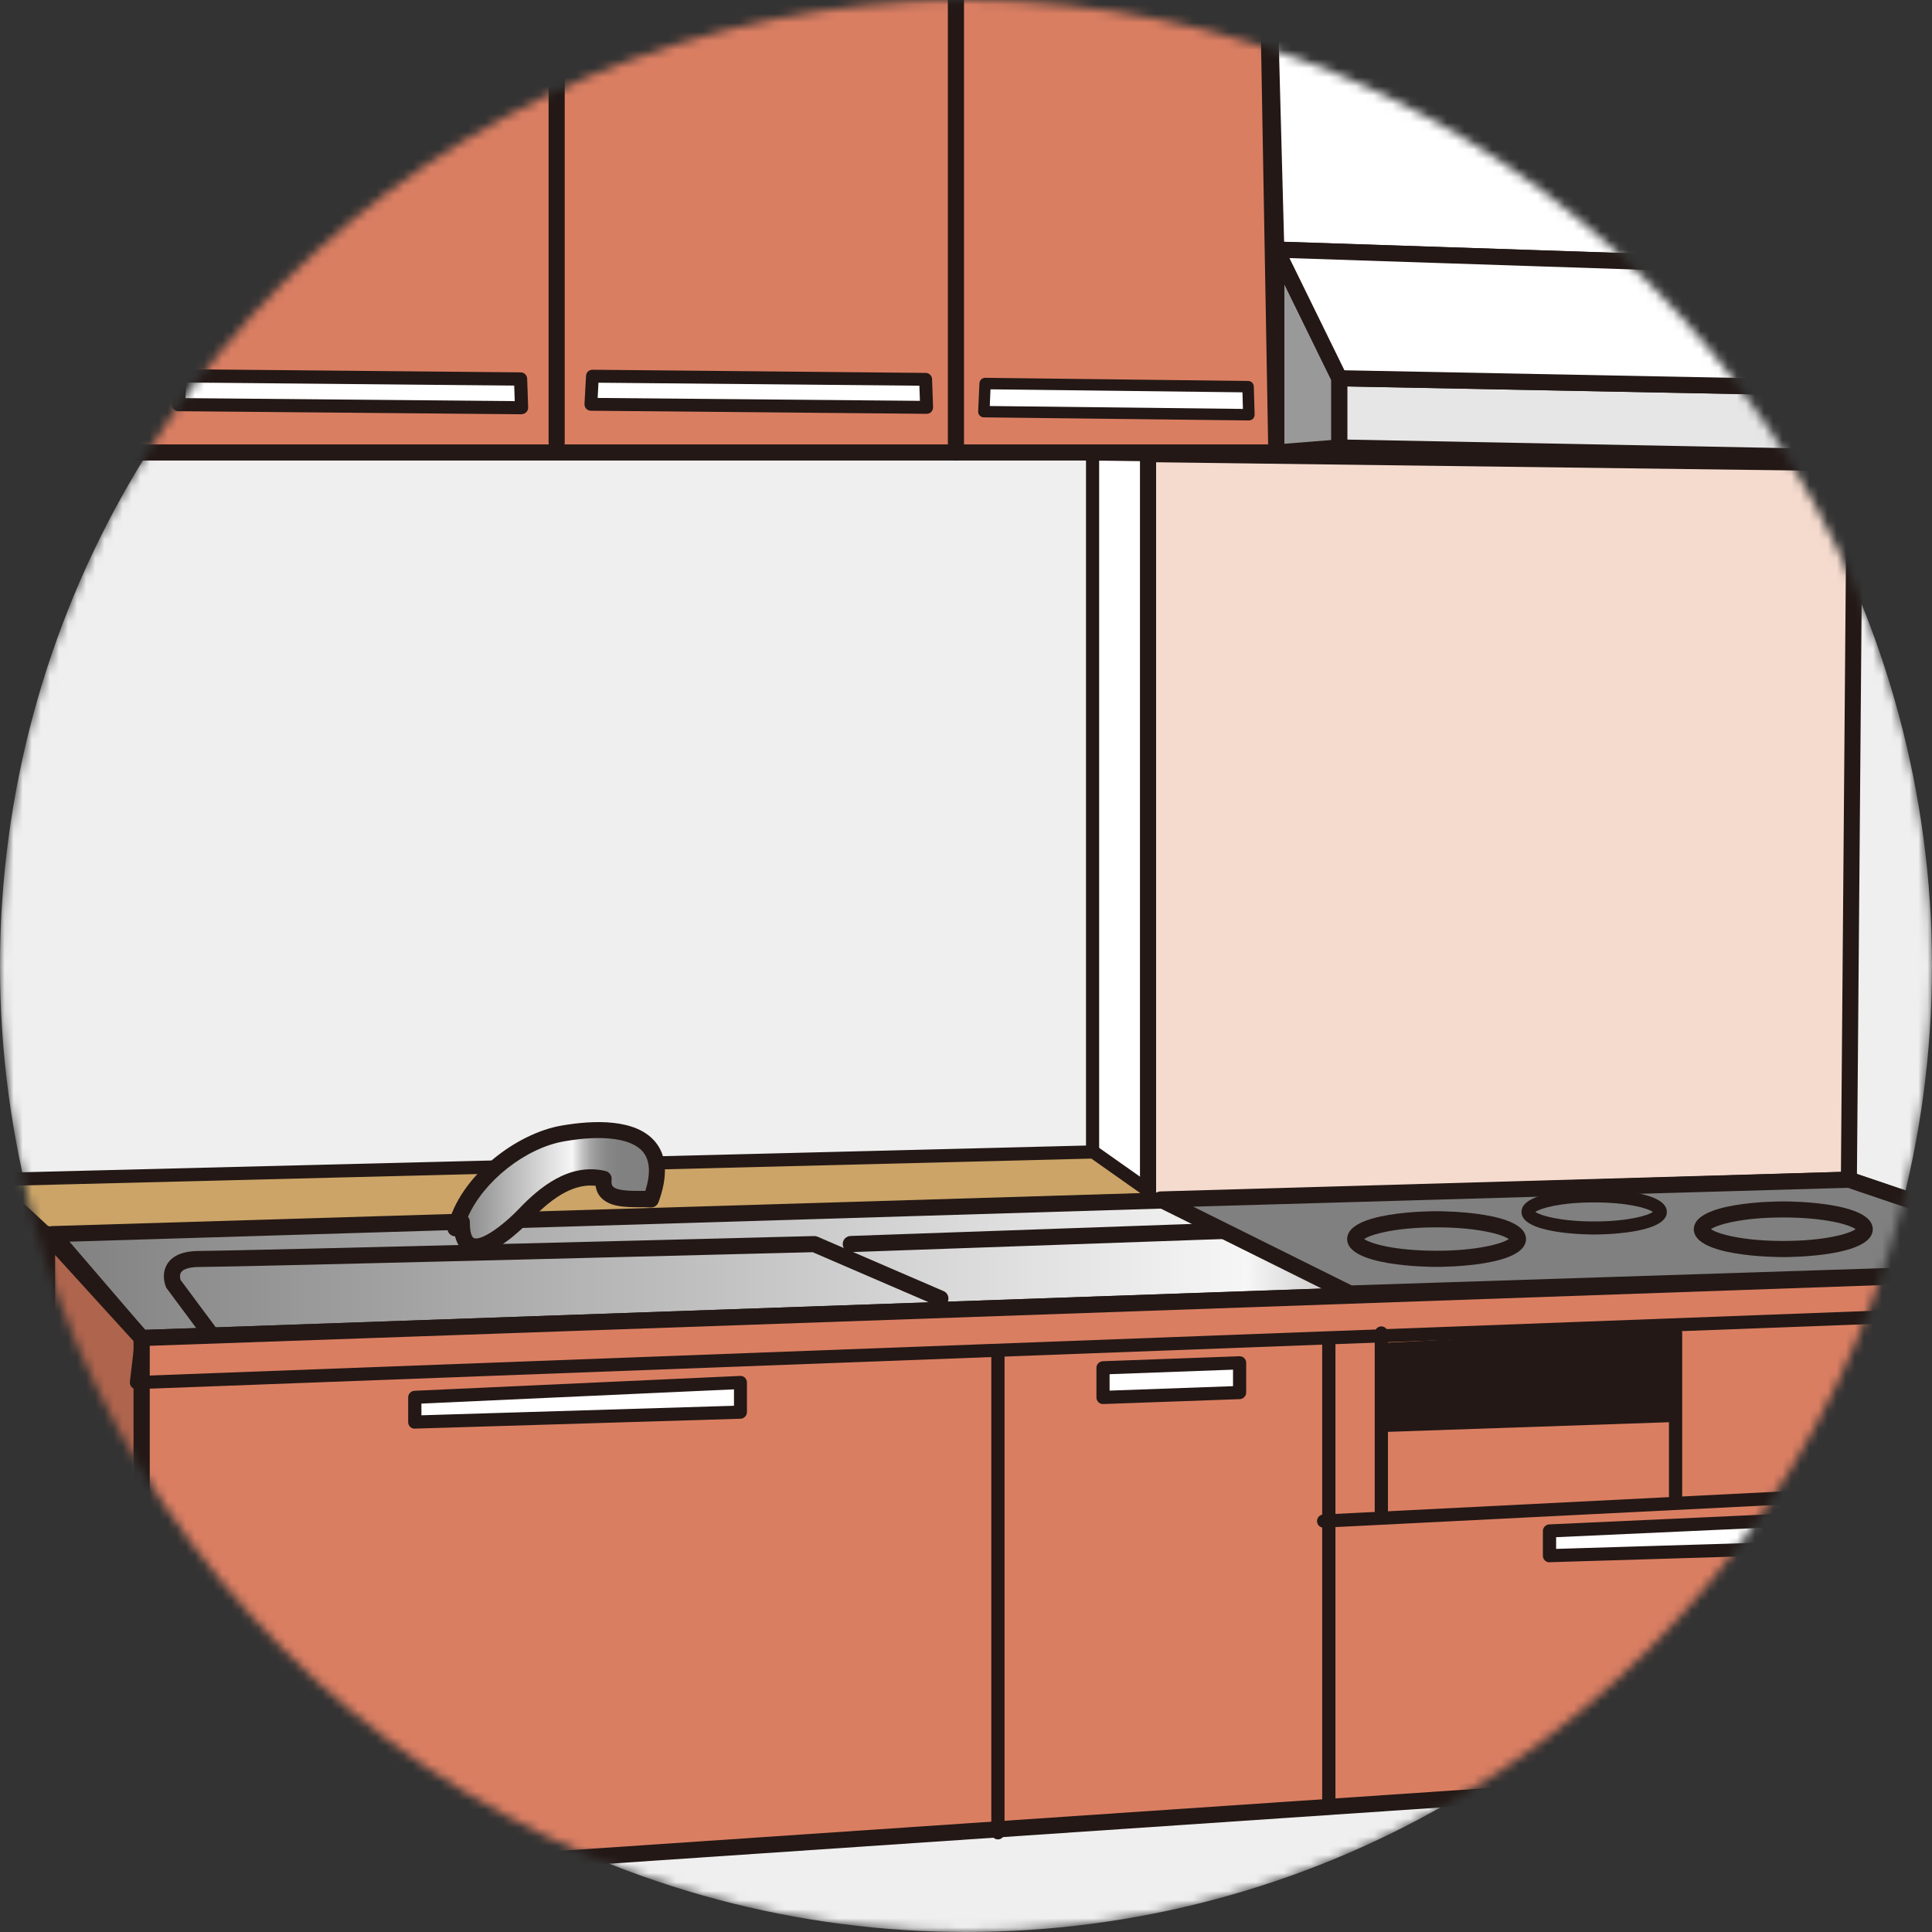 <svg width="213" height="213" viewBox="0 0 213 213" fill="none" xmlns="http://www.w3.org/2000/svg">
<rect x="0" y="0" width="213" height="213" fill="#333333" stroke="none"/>
<mask id="mask0_90_29407" style="mask-type:alpha" maskUnits="userSpaceOnUse" x="0" y="0" width="213" height="213">
<circle cx="106.5" cy="106.5" r="106.5" fill="#D9D9D9"/>
</mask>
<g mask="url(#mask0_90_29407)">
<circle cx="106.5" cy="106.5" r="106.5" fill="#EFEFEF"/>
<path d="M120.46 50.063V135.513L197.72 130.063L198.37 51.063L120.46 50.063Z" fill="white"/>
<path d="M120.46 136.243C120.28 136.243 120.1 136.173 119.96 136.053C119.81 135.913 119.73 135.723 119.73 135.523V50.063C119.73 49.873 119.81 49.683 119.95 49.543C120.09 49.403 120.27 49.323 120.47 49.333L198.39 50.333C198.79 50.333 199.11 50.663 199.11 51.063L198.46 130.063C198.46 130.443 198.16 130.753 197.79 130.783L120.52 136.233C120.52 136.233 120.49 136.233 120.47 136.233L120.46 136.243ZM121.18 50.793V134.733L197 129.383L197.64 51.773L121.18 50.783V50.793Z" fill="#231815"/>
<path d="M127.97 132.243L120.54 127.013L-1.27 130.063L5.2 136.063L127.97 132.243Z" fill="#CCA467"/>
<path d="M5.2 136.783C5.02 136.783 4.84 136.713 4.71 136.593L-1.76 130.593C-1.98 130.393 -2.05 130.083 -1.95 129.803C-1.85 129.523 -1.58 129.343 -1.29 129.333L120.53 126.273C120.68 126.273 120.84 126.313 120.97 126.403L128.4 131.643C128.66 131.823 128.77 132.143 128.68 132.443C128.59 132.743 128.32 132.953 128.01 132.963L5.24 136.773H5.22L5.2 136.783ZM0.53 130.743L5.47 135.323L125.78 131.583L120.32 127.733L0.53 130.743Z" fill="#231815"/>
<path d="M222.95 30.243L221.6 -11.287L139.56 -15.567L140.72 27.513L222.95 30.243Z" fill="white"/>
<path d="M222.95 31.133C222.95 31.133 222.93 31.133 222.92 31.133L140.68 28.403C140.21 28.383 139.83 28.013 139.82 27.543L138.66 -15.547C138.66 -15.797 138.75 -16.037 138.93 -16.207C139.11 -16.377 139.34 -16.467 139.6 -16.457L221.64 -12.177C222.1 -12.157 222.47 -11.777 222.48 -11.317L223.84 30.213C223.84 30.463 223.75 30.693 223.58 30.873C223.41 31.053 223.19 31.133 222.95 31.133ZM141.58 26.653L222.03 29.323L220.73 -10.447L140.46 -14.637L141.57 26.653H141.58Z" fill="#231815"/>
<path d="M151.31 80.563C142.47 82.253 141.31 83.623 139.87 94.033C138.44 83.623 137.28 82.253 128.44 80.563C137.28 78.873 138.44 77.513 139.87 67.093C141.31 77.503 142.47 78.873 151.31 80.563Z" fill="white"/>
<path d="M139.87 94.543C139.61 94.543 139.39 94.353 139.36 94.093C137.96 83.923 136.94 82.703 128.35 81.063C128.11 81.013 127.93 80.803 127.93 80.553C127.93 80.303 128.11 80.093 128.35 80.043C136.94 78.403 137.97 77.183 139.36 67.013C139.4 66.753 139.61 66.563 139.87 66.563C140.13 66.563 140.35 66.753 140.38 67.013C141.78 77.183 142.81 78.403 151.4 80.043C151.64 80.093 151.82 80.303 151.82 80.553C151.82 80.803 151.64 81.013 151.4 81.063C142.81 82.703 141.78 83.923 140.38 94.093C140.34 94.353 140.13 94.543 139.87 94.543ZM130.97 80.563C136.98 81.973 138.67 83.823 139.87 90.633C141.08 83.823 142.77 81.973 148.78 80.563C142.77 79.163 141.08 77.303 139.87 70.493C138.66 77.303 136.97 79.153 130.97 80.563Z" fill="#231815"/>
<path d="M126.57 50.063V135.513L203.84 130.063L204.49 51.063L126.57 50.063Z" fill="#F5DBCE"/>
<path d="M126.57 136.403C126.35 136.403 126.13 136.323 125.96 136.163C125.78 135.993 125.68 135.763 125.68 135.513V50.053C125.68 49.813 125.78 49.593 125.94 49.423C126.11 49.253 126.36 49.173 126.57 49.163L204.49 50.163C204.98 50.163 205.37 50.573 205.37 51.063L204.72 130.063C204.72 130.523 204.36 130.913 203.89 130.943L126.62 136.393C126.62 136.393 126.58 136.393 126.56 136.393L126.57 136.403ZM127.46 50.963V134.573L202.96 129.243L203.59 51.943L127.46 50.963Z" fill="#231815"/>
<path d="M6.93 -13.937V50.433L12.72 49.883V-22.117L6.93 -13.937Z" fill="#AF644D"/>
<path d="M6.93 51.313C6.71 51.313 6.5 51.233 6.33 51.083C6.14 50.913 6.04 50.673 6.04 50.423V-13.937C6.04 -14.117 6.1 -14.297 6.2 -14.447L12 -22.627C12.22 -22.937 12.62 -23.077 12.99 -22.957C13.36 -22.837 13.61 -22.497 13.61 -22.107V49.893C13.61 50.353 13.26 50.733 12.81 50.773L7.02 51.313C7.02 51.313 6.96 51.313 6.94 51.313H6.93ZM7.82 -13.657V49.453L11.83 49.073V-19.327L7.82 -13.657Z" fill="#231815"/>
<path d="M12.72 -22.117L139.56 -15.567L140.72 49.883H12.72V-22.117Z" fill="#DA7E62"/>
<path d="M140.72 50.773H12.72C12.23 50.773 11.83 50.373 11.83 49.883V-22.117C11.83 -22.357 11.93 -22.597 12.11 -22.757C12.29 -22.927 12.51 -23.007 12.77 -22.997L139.6 -16.457C140.07 -16.437 140.43 -16.057 140.44 -15.587L141.6 49.873C141.6 50.113 141.51 50.343 141.35 50.513C141.19 50.683 140.95 50.783 140.72 50.783V50.773ZM13.61 48.993H139.81L138.68 -14.727L13.61 -21.177V49.003V48.993Z" fill="#231815"/>
<path d="M105.39 50.773C104.9 50.773 104.5 50.373 104.5 49.883V-16.117C104.5 -16.607 104.9 -17.007 105.39 -17.007C105.88 -17.007 106.28 -16.607 106.28 -16.117V49.883C106.28 50.373 105.88 50.773 105.39 50.773Z" fill="#231815"/>
<path d="M61.37 49.683C60.88 49.683 60.48 49.283 60.48 48.793V-19.387C60.48 -19.877 60.88 -20.277 61.37 -20.277C61.86 -20.277 62.26 -19.877 62.26 -19.387V48.793C62.26 49.283 61.86 49.683 61.37 49.683Z" fill="#231815"/>
<path d="M140.72 27.513L147.67 41.703V49.343L140.72 49.883V27.513Z" fill="#999999"/>
<path d="M140.72 50.773C140.5 50.773 140.28 50.693 140.12 50.533C139.94 50.363 139.83 50.133 139.83 49.883V27.513C139.83 27.103 140.11 26.743 140.52 26.653C140.93 26.563 141.34 26.753 141.52 27.123L148.47 41.313C148.53 41.433 148.56 41.573 148.56 41.703V49.333C148.56 49.793 148.2 50.183 147.74 50.223L140.79 50.773C140.79 50.773 140.74 50.773 140.72 50.773ZM141.6 31.343V48.923L146.77 48.513V41.903L141.6 31.343Z" fill="#231815"/>
<path d="M147.67 41.703L231.64 43.333V50.973L147.67 49.343V41.703Z" fill="#E6E6E6"/>
<path d="M231.64 51.863H231.62L147.65 50.233C147.17 50.233 146.78 49.833 146.78 49.343V41.713C146.78 41.473 146.88 41.243 147.05 41.083C147.22 40.913 147.47 40.823 147.69 40.833L231.66 42.463C232.14 42.463 232.53 42.863 232.53 43.353V50.993C232.53 51.233 232.43 51.463 232.26 51.623C232.09 51.783 231.87 51.873 231.64 51.873V51.863ZM148.55 48.463L230.75 50.063V44.203L148.55 42.603V48.463Z" fill="#231815"/>
<path d="M231.64 43.333L222.95 30.243L140.72 27.513L147.67 41.703L231.64 43.333Z" fill="white"/>
<path d="M231.64 44.223H231.62L147.65 42.593C147.32 42.593 147.02 42.393 146.87 42.093L139.92 27.903C139.78 27.623 139.8 27.293 139.97 27.033C140.14 26.773 140.44 26.623 140.74 26.633L222.98 29.363C223.27 29.363 223.53 29.523 223.69 29.763L232.38 42.853C232.56 43.123 232.58 43.483 232.42 43.773C232.26 44.053 231.97 44.233 231.64 44.233V44.223ZM148.22 40.823L229.96 42.413L222.46 31.113L142.16 28.453L148.22 40.823Z" fill="#231815"/>
<path d="M5.77 136.063L15.62 147.513L232.8 139.883L203.84 130.063L5.77 136.063Z" fill="url(#paint0_linear_90_29407)"/>
<path d="M15.62 148.403C15.36 148.403 15.12 148.293 14.95 148.093L5.1 136.643C4.88 136.383 4.82 136.023 4.96 135.703C5.1 135.393 5.4 135.183 5.75 135.173L203.82 129.173C203.92 129.173 204.03 129.183 204.13 129.223L233.09 139.043C233.5 139.183 233.75 139.593 233.68 140.013C233.62 140.433 233.26 140.753 232.83 140.773L15.65 148.403C15.65 148.403 15.63 148.403 15.62 148.403ZM7.66 136.893L16.01 146.613L227.91 139.163L203.7 130.953L7.65 136.893H7.66Z" fill="#231815"/>
<path d="M23.15 147.863C22.88 147.863 22.61 147.743 22.44 147.503L18.39 142.053C18.35 141.993 18.31 141.933 18.29 141.873C18.23 141.733 17.72 140.443 18.48 139.293C19.09 138.373 20.27 137.913 22.01 137.913C26.01 137.913 89.11 136.293 89.75 136.273C89.89 136.273 90.01 136.293 90.13 136.343L104.03 142.343C104.48 142.533 104.69 143.063 104.49 143.513C104.3 143.963 103.78 144.173 103.32 143.973L89.6 138.053C85.02 138.173 25.96 139.683 22.01 139.683C20.96 139.683 20.21 139.893 19.96 140.273C19.78 140.553 19.86 140.943 19.9 141.103L23.87 146.443C24.16 146.833 24.08 147.393 23.69 147.683C23.53 147.803 23.34 147.863 23.16 147.863H23.15Z" fill="#231815"/>
<path d="M93.8 138.043C93.32 138.043 92.93 137.663 92.91 137.183C92.89 136.693 93.28 136.283 93.77 136.263L135.8 134.783C136.3 134.743 136.7 135.153 136.72 135.643C136.74 136.133 136.35 136.543 135.86 136.563L93.83 138.043C93.83 138.043 93.81 138.043 93.8 138.043Z" fill="#231815"/>
<path d="M127.97 132.243L148.82 142.603L232.8 139.883L203.84 130.063L127.97 132.243Z" fill="#808080"/>
<path d="M148.82 143.493C148.68 143.493 148.55 143.463 148.42 143.403L127.57 133.043C127.21 132.863 127.01 132.453 127.1 132.053C127.19 131.653 127.53 131.363 127.94 131.353L203.81 129.173C203.92 129.173 204.02 129.183 204.12 129.223L233.08 139.043C233.49 139.183 233.74 139.593 233.67 140.013C233.61 140.433 233.25 140.753 232.82 140.773L148.84 143.503C148.84 143.503 148.82 143.503 148.81 143.503L148.82 143.493ZM131.55 133.033L149.02 141.713L227.89 139.153L203.72 130.953L131.56 133.033H131.55Z" fill="#231815"/>
<path d="M158.38 139.673C157.37 139.673 148.52 139.583 148.52 136.603C148.52 133.623 157.37 133.533 158.38 133.533C159.39 133.533 168.24 133.623 168.24 136.603C168.24 139.583 159.39 139.673 158.38 139.673ZM150.4 136.603C151.1 137.113 153.83 137.893 158.37 137.893C162.91 137.893 165.64 137.103 166.34 136.603C165.64 136.093 162.91 135.313 158.37 135.313C153.83 135.313 151.1 136.103 150.4 136.603Z" fill="#231815"/>
<path d="M196.6 138.593C195.59 138.593 186.74 138.503 186.74 135.523C186.74 132.543 195.59 132.453 196.6 132.453C197.61 132.453 206.47 132.543 206.47 135.523C206.47 138.503 197.61 138.593 196.6 138.593ZM188.63 135.513C189.33 136.023 192.05 136.813 196.6 136.813C201.15 136.813 203.88 136.023 204.58 135.513C203.88 135.003 201.15 134.223 196.6 134.223C192.05 134.223 189.33 135.013 188.63 135.513Z" fill="#231815"/>
<path d="M175.75 136.103C174.93 136.103 167.74 136.033 167.74 133.613C167.74 131.193 174.93 131.123 175.75 131.123C176.57 131.123 183.77 131.193 183.77 133.613C183.77 136.033 176.57 136.103 175.75 136.103ZM169.27 133.613C169.84 134.023 172.05 134.663 175.75 134.663C179.45 134.663 181.66 134.023 182.23 133.613C181.66 133.203 179.45 132.563 175.75 132.563C172.05 132.563 169.84 133.203 169.27 133.613Z" fill="#231815"/>
<path d="M15.62 147.513V208.063L5.2 193.883V136.063L15.62 147.513Z" fill="#AF644D"/>
<path d="M15.62 208.943C15.34 208.943 15.08 208.813 14.9 208.583L4.48 194.403C4.37 194.253 4.31 194.063 4.31 193.873V136.053C4.31 135.683 4.54 135.353 4.88 135.223C5.22 135.093 5.61 135.183 5.86 135.453L16.28 146.903C16.43 147.063 16.51 147.283 16.51 147.503V208.043C16.51 208.423 16.26 208.763 15.9 208.883C15.81 208.913 15.72 208.923 15.62 208.923V208.943ZM6.08 193.593L14.73 205.353V147.863L6.08 138.363V193.593Z" fill="#231815"/>
<path d="M15.62 208.063L233.38 193.333V139.883L15.62 147.513V208.063Z" fill="#DA7E62"/>
<path d="M15.62 208.943C15.4 208.943 15.18 208.863 15.01 208.703C14.83 208.533 14.73 208.303 14.73 208.053V147.513C14.73 147.033 15.11 146.643 15.59 146.623L233.35 138.993C233.61 138.983 233.82 139.073 234 139.243C234.18 139.413 234.27 139.643 234.27 139.883V193.333C234.27 193.803 233.91 194.183 233.44 194.223L15.68 208.953C15.68 208.953 15.64 208.953 15.62 208.953V208.943ZM16.51 148.373V207.113L232.49 192.503V140.803L16.51 148.373Z" fill="#231815"/>
<path d="M15.04 153.153C14.84 153.153 14.64 153.073 14.51 152.923C14.37 152.763 14.3 152.553 14.32 152.343L14.9 147.433C14.94 147.073 15.24 146.803 15.6 146.793L232.78 139.163C232.97 139.153 233.17 139.233 233.31 139.363C233.45 139.503 233.53 139.693 233.53 139.883V144.243C233.53 144.633 233.22 144.953 232.83 144.973L15.08 153.153C15.08 153.153 15.06 153.153 15.05 153.153H15.04ZM16.27 148.223L15.86 151.673L232.07 143.553V140.643L16.27 148.233V148.223Z" fill="#231815"/>
<path d="M146.5 199.513C146.1 199.513 145.77 199.183 145.77 198.783V148.053C145.77 147.653 146.1 147.323 146.5 147.323C146.9 147.323 147.23 147.653 147.23 148.053V198.783C147.23 199.183 146.9 199.513 146.5 199.513Z" fill="#231815"/>
<path d="M110.02 202.793C109.62 202.793 109.29 202.463 109.29 202.063V149.153C109.29 148.753 109.62 148.423 110.02 148.423C110.42 148.423 110.75 148.753 110.75 149.153V202.063C110.75 202.463 110.42 202.793 110.02 202.793Z" fill="#231815"/>
<path d="M145.92 168.423C145.54 168.423 145.21 168.123 145.2 167.733C145.18 167.333 145.49 166.993 145.89 166.973L232.76 162.603C233.17 162.563 233.5 162.893 233.52 163.293C233.54 163.693 233.23 164.033 232.83 164.053L145.96 168.423C145.96 168.423 145.94 168.423 145.92 168.423Z" fill="#231815"/>
<path d="M152.29 167.333C151.89 167.333 151.56 167.003 151.56 166.603V146.963C151.56 146.563 151.89 146.233 152.29 146.233C152.69 146.233 153.02 146.563 153.02 146.963V166.603C153.02 167.003 152.69 167.333 152.29 167.333Z" fill="#231815"/>
<path d="M184.73 165.693C184.33 165.693 184 165.363 184 164.963V146.963C184 146.563 184.33 146.233 184.73 146.233C185.13 146.233 185.46 146.563 185.46 146.963V164.963C185.46 165.363 185.13 165.693 184.73 165.693Z" fill="#231815"/>
<path d="M210.79 165.153C210.39 165.153 210.06 164.823 210.06 164.423V146.423C210.06 146.023 210.39 145.693 210.79 145.693C211.19 145.693 211.52 146.023 211.52 146.423V164.423C211.52 164.823 211.19 165.153 210.79 165.153Z" fill="#231815"/>
<path d="M152.29 148.063V157.883L184.15 156.793V146.423L152.29 148.063Z" fill="#231815"/>
<path d="M45.73 154.063V156.793L81.64 155.703V152.423L45.73 154.063Z" fill="white"/>
<path d="M45.73 157.513C45.54 157.513 45.36 157.443 45.22 157.313C45.08 157.173 45 156.983 45 156.793V154.063C45 153.673 45.31 153.353 45.69 153.333L81.6 151.693C81.79 151.683 81.99 151.753 82.13 151.893C82.27 152.033 82.35 152.223 82.35 152.413V155.683C82.35 156.073 82.04 156.393 81.65 156.413L45.74 157.503H45.72L45.73 157.513ZM46.46 154.753V156.033L80.92 154.983V153.173L46.46 154.743V154.753Z" fill="#231815"/>
<path d="M19.85 41.433L19.67 44.603L57.5 44.953L57.39 41.793L19.85 41.433Z" fill="white"/>
<path d="M57.5 45.673L19.67 45.333C19.47 45.333 19.28 45.253 19.15 45.103C19.01 44.963 18.94 44.763 18.95 44.563L19.13 41.393C19.15 41.003 19.47 40.703 19.86 40.703L57.4 41.053C57.79 41.053 58.11 41.363 58.12 41.753L58.23 44.913C58.23 45.113 58.16 45.303 58.02 45.443C57.88 45.583 57.7 45.663 57.5 45.663V45.673ZM20.44 43.893L56.75 44.223L56.69 42.513L20.54 42.173L20.44 43.893Z" fill="#231815"/>
<path d="M65.31 41.473L65.14 44.573L102.16 44.913L102.05 41.823L65.31 41.473Z" fill="white"/>
<path d="M102.16 45.623L65.14 45.283C64.95 45.283 64.76 45.203 64.63 45.063C64.5 44.923 64.43 44.733 64.44 44.533L64.61 41.433C64.63 41.053 64.94 40.763 65.32 40.763L102.06 41.113C102.44 41.113 102.75 41.423 102.76 41.803L102.87 44.893C102.87 45.083 102.8 45.273 102.67 45.413C102.54 45.553 102.35 45.623 102.16 45.623ZM65.89 43.873L101.42 44.193L101.36 42.523L65.98 42.193L65.89 43.873Z" fill="#231815"/>
<path d="M108.6 42.283L108.46 45.383L137.68 45.723L137.59 42.623L108.6 42.283Z" fill="white"/>
<path d="M137.68 46.353L108.46 46.013C108.29 46.013 108.13 45.943 108.01 45.813C107.89 45.693 107.83 45.523 107.84 45.353L107.98 42.253C108 41.913 108.29 41.643 108.62 41.653L137.61 42.003C137.95 42.003 138.22 42.273 138.23 42.613L138.32 45.703C138.32 45.873 138.26 46.043 138.14 46.163C138.02 46.283 137.86 46.353 137.69 46.353H137.68ZM109.12 44.763L137.03 45.083L136.98 43.253L109.2 42.923L109.12 44.763Z" fill="#231815"/>
<path d="M170.83 168.793V171.513L206.74 170.423V167.153L170.83 168.793Z" fill="white"/>
<path d="M170.83 172.243C170.64 172.243 170.46 172.173 170.32 172.043C170.18 171.903 170.1 171.713 170.1 171.523V168.793C170.1 168.403 170.41 168.083 170.79 168.063L206.7 166.423C206.91 166.423 207.09 166.483 207.23 166.623C207.37 166.763 207.45 166.953 207.45 167.143V170.413C207.45 170.803 207.14 171.123 206.75 171.143L170.84 172.233H170.82L170.83 172.243ZM171.56 169.483V170.763L206.01 169.713V167.903L171.56 169.473V169.483Z" fill="#231815"/>
<path d="M121.6 150.793V154.063L136.66 153.523V150.243L121.6 150.793Z" fill="white"/>
<path d="M121.6 154.793C121.41 154.793 121.23 154.723 121.1 154.593C120.96 154.453 120.88 154.263 120.88 154.073V150.803C120.88 150.413 121.19 150.093 121.58 150.073L136.64 149.523C136.84 149.523 137.03 149.593 137.17 149.723C137.31 149.863 137.39 150.053 137.39 150.243V153.523C137.39 153.913 137.08 154.233 136.69 154.253L121.63 154.793C121.63 154.793 121.61 154.793 121.6 154.793ZM122.33 151.493V153.313L135.94 152.823V151.003L122.33 151.503V151.493Z" fill="#231815"/>
<path d="M50.91 134.713C50.84 140.453 56.27 135.523 57.87 133.853C60.13 131.493 63.12 129.133 66.54 129.963C66.19 132.693 69.88 132.053 71.76 132.223C74.49 124.803 68.19 123.903 62.06 124.953C57.11 125.803 51.4 130.453 50.21 135.403" fill="url(#paint1_linear_90_29407)"/>
<path d="M52.43 138.303C52.13 138.303 51.84 138.253 51.57 138.143C50.86 137.853 50.4 137.233 50.17 136.303C50.11 136.303 50.06 136.293 50 136.283C49.52 136.163 49.23 135.693 49.35 135.213C50.7 129.623 56.94 124.943 61.91 124.093C65.44 123.483 70.09 123.303 72.24 125.883C73.53 127.433 73.65 129.673 72.6 132.543C72.46 132.923 72.08 133.163 71.69 133.123C71.34 133.093 70.93 133.093 70.5 133.093C68.94 133.093 67.18 133.073 66.22 131.983C65.91 131.633 65.73 131.213 65.66 130.733C63.46 130.493 61.18 131.713 58.52 134.493C57.34 135.723 54.59 138.323 52.44 138.323L52.43 138.303ZM51.59 134.143C51.72 134.303 51.81 134.503 51.8 134.733C51.79 135.903 52.03 136.413 52.25 136.503C53 136.803 55.23 135.343 57.24 133.243C59.39 131.003 62.72 128.133 66.76 129.103C67.2 129.213 67.49 129.633 67.43 130.073C67.37 130.573 67.51 130.733 67.56 130.793C67.99 131.283 69.45 131.293 70.51 131.293C70.73 131.293 70.94 131.293 71.15 131.293C71.75 129.373 71.66 127.933 70.89 126.993C69.66 125.513 66.5 125.083 62.23 125.823C57.9 126.563 53.32 130.253 51.6 134.133L51.59 134.143Z" fill="#231815"/>
<path d="M-1.27 130.063V135.673L4.33 141.283V136.063L-1.27 130.063Z" fill="#A28C74"/>
<path d="M4.33 142.003C4.14 142.003 3.96 141.933 3.82 141.793L-1.79 136.183C-1.93 136.043 -2 135.863 -2 135.673V130.063C-2 129.763 -1.82 129.493 -1.54 129.383C-1.26 129.273 -0.95 129.343 -0.74 129.563L4.87 135.563C5 135.693 5.07 135.873 5.07 136.063V141.283C5.07 141.573 4.89 141.843 4.62 141.953C4.53 141.993 4.44 142.013 4.34 142.013L4.33 142.003ZM-0.55 135.373L3.6 139.533V136.353L-0.55 131.913V135.383V135.373Z" fill="#231815"/>
</g>
<defs>
<linearGradient id="paint0_linear_90_29407" x1="5.77" y1="138.793" x2="232.8" y2="138.793" gradientUnits="userSpaceOnUse">
<stop stop-color="#808080"/>
<stop offset="0.58" stop-color="#F6F6F6"/>
<stop offset="0.61" stop-color="#D6D6D6"/>
<stop offset="0.64" stop-color="#BBBBBB"/>
<stop offset="0.67" stop-color="#A5A5A5"/>
<stop offset="0.71" stop-color="#949494"/>
<stop offset="0.75" stop-color="#888888"/>
<stop offset="0.82" stop-color="#818181"/>
<stop offset="1" stop-color="#808080"/>
</linearGradient>
<linearGradient id="paint1_linear_90_29407" x1="50.22" y1="131.013" x2="72.42" y2="131.013" gradientUnits="userSpaceOnUse">
<stop stop-color="#808080"/>
<stop offset="0.58" stop-color="#F6F6F6"/>
<stop offset="0.61" stop-color="#D6D6D6"/>
<stop offset="0.64" stop-color="#BBBBBB"/>
<stop offset="0.67" stop-color="#A5A5A5"/>
<stop offset="0.71" stop-color="#949494"/>
<stop offset="0.75" stop-color="#888888"/>
<stop offset="0.82" stop-color="#818181"/>
<stop offset="1" stop-color="#808080"/>
</linearGradient>
</defs>
</svg>
